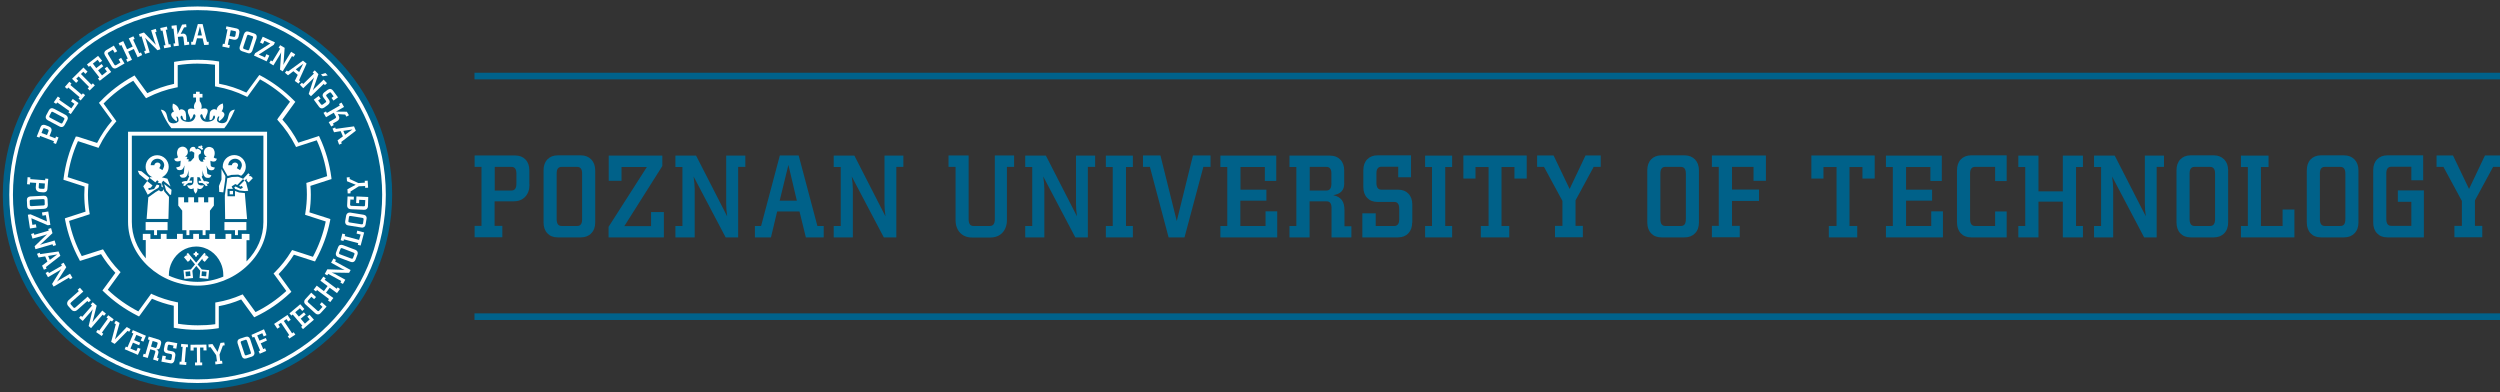 <?xml version="1.0" encoding="utf-8"?>
<!-- Generator: Adobe Illustrator 17.1.0, SVG Export Plug-In . SVG Version: 6.00 Build 0)  -->
<!DOCTYPE svg PUBLIC "-//W3C//DTD SVG 1.1//EN" "http://www.w3.org/Graphics/SVG/1.1/DTD/svg11.dtd">
<svg version="1.1" id="Layer_2" xmlns="http://www.w3.org/2000/svg" xmlns:xlink="http://www.w3.org/1999/xlink" x="0px" y="0px"
	 viewBox="0 0 1776.7 278.9" enable-background="new 0 0 1776.7 278.9" xml:space="preserve">
<rect x="0" y="0" width="1776.7" height="278.9" fill="#333333" stroke="none"/>
<rect x="337.2" y="51.7" fill="#00628B" width="1439.5" height="4.7"/>
<rect x="337.2" y="222.7" fill="#00628B" width="1439.5" height="4.7"/>
<g>
	<path fill="#006189" d="M376.3,131.1c0,3.7-1,6.6-3.1,8.8c-2.1,2.2-4.9,3.2-8.4,3.2h-13.3v17.4h5.5v8.1h-19.7v-8.1h4.9v-41.9h-4.9
		v-8.1h28.9c3.1,0,5.5,1,7.3,2.9c1.8,1.9,2.7,4.5,2.7,7.7V131.1z M367,130.6v-7.3c0-3.1-1.2-4.7-3.5-4.7h-11.9v16.8h11.9
		C365.8,135.4,367,133.8,367,130.6z"/>
	<path fill="#006189" d="M423,158.1c0,3.2-0.9,5.8-2.8,7.7c-1.8,1.9-4.3,2.9-7.4,2.9h-16.5c-3.1,0-5.5-1-7.3-2.9
		c-1.8-1.9-2.7-4.5-2.7-7.7v-37.1c0-3.2,0.9-5.8,2.7-7.7c1.8-1.9,4.3-2.9,7.3-2.9h16.5c3.1,0,5.5,1,7.4,2.9c1.8,1.9,2.8,4.5,2.8,7.7
		V158.1z M413.7,155.8v-32.5c0-3.1-1.2-4.7-3.5-4.7h-11.1c-2.4,0-3.5,1.6-3.5,4.7v32.5c0,3.2,1.2,4.8,3.5,4.8h11.1
		C412.6,160.6,413.7,159,413.7,155.8z"/>
	<path fill="#006189" d="M471.6,168.7h-39.1v-7.5l27.2-42.5h-18v9.8h-9.1v-17.9h38.1v7.4l-27,42.7h19v-10h9.1V168.7z"/>
	<path fill="#006189" d="M529.6,118.6h-5v50.1h-8.9l-22.8-43.3c0.5,3.4,0.8,6.4,0.8,9v34.3H480v-8.1h5v-41.9h-5v-8.1h14.7l22.1,43.2
		c-0.5-3.5-0.7-6.4-0.7-8.9v-34.3h13.6V118.6z"/>
	<path fill="#006189" d="M585.4,168.7h-12.7l-4.5-18.4h-15.9l-4.4,18.4h-11.4v-8.1h4.4l13.3-50.1h13.4l13.3,50.1h4.5V168.7z
		 M566.3,142.6l-6-25.4l-6.2,25.4H566.3z"/>
	<path fill="#006189" d="M642,118.6h-5v50.1h-8.9l-22.8-43.3c0.5,3.4,0.8,6.4,0.8,9v34.3h-13.6v-8.1h5v-41.9h-5v-8.1h14.7l22.1,43.2
		c-0.5-3.5-0.7-6.4-0.7-8.9v-34.3H642V118.6z"/>
	<path fill="#006189" d="M720.7,118.6h-5.1v37.7c0,3.8-1.1,6.8-3.2,9.1c-2.1,2.2-5,3.4-8.6,3.4h-12.9c-3.6,0-6.4-1.1-8.6-3.4
		c-2.1-2.2-3.2-5.3-3.2-9.1v-37.7h-5v-8.1h14.3v45.3c0,3.2,1.1,4.8,3.4,4.8h11.7c2.3,0,3.5-1.6,3.5-4.8v-45.3h13.7V118.6z"/>
	<path fill="#006189" d="M778.1,118.6h-5v50.1h-8.9l-22.8-43.3c0.5,3.4,0.8,6.4,0.8,9v34.3h-13.6v-8.1h5v-41.9h-5v-8.1h14.7
		l22.1,43.2c-0.5-3.5-0.7-6.4-0.7-8.9v-34.3h13.6V118.6z"/>
	<path fill="#006189" d="M805.1,168.7h-19.2v-8.1h4.9v-41.9h-4.9v-8.1h19.2v8.1h-4.9v41.9h4.9V168.7z"/>
	<path fill="#006189" d="M860.1,118.6h-4.9l-13.4,50.1h-11.3l-13.3-50.1h-4.9v-8.1h12.4l11.6,46.6l11.5-46.6h12.5V118.6z"/>
	<path fill="#006189" d="M907.7,168.7h-40.4v-8.1h4.9v-41.9h-4.9v-8.1h39.7v18h-8.1v-9.9h-17.3v16.1H900v7.8h-18.5v18h17.9v-10.4
		h8.3V168.7z"/>
	<path fill="#006189" d="M960.6,168.7h-14.3v-20.8c0-3.2-1.1-4.8-3.4-4.8h-12.2v25.6h-14.3v-8.1h4.9v-41.9h-4.9v-8.1h28.9
		c3.1,0,5.5,1,7.3,2.9c1.8,1.9,2.7,4.5,2.7,7.7v9.4c0,4.6-2.6,7.3-7.8,8.1c3,0.7,5,1.9,6.2,3.6c1.2,1.6,1.8,4.1,1.8,7.3v11.2h4.9
		V168.7z M946.2,130.6v-7.3c0-3.1-1.2-4.7-3.5-4.7h-11.9v16.8h11.9C945,135.4,946.2,133.8,946.2,130.6z"/>
	<path fill="#006189" d="M1003.6,158.1c0,3.2-0.9,5.8-2.7,7.7c-1.8,1.9-4.3,2.9-7.3,2.9h-25.4v-17.1h9.5v9h13.2
		c2.3,0,3.5-1.6,3.5-4.8v-7.5c0-3.2-1.2-4.8-3.5-4.8h-12c-3.1,0-5.5-1-7.3-2.9c-1.8-1.9-2.7-4.5-2.7-7.7v-11.9
		c0-3.2,0.9-5.8,2.7-7.7c1.8-1.9,4.3-2.9,7.3-2.9h23.9v15.6h-9.1v-7.5h-12c-2.3,0-3.5,1.6-3.5,4.7v6.8c0,3.2,1.2,4.8,3.5,4.8h12
		c3.1,0,5.5,1,7.3,2.9c1.8,1.9,2.7,4.5,2.7,7.7V158.1z"/>
	<path fill="#006189" d="M1032,168.7h-19.2v-8.1h4.9v-41.9h-4.9v-8.1h19.2v8.1h-4.9v41.9h4.9V168.7z"/>
	<path fill="#006189" d="M1084.9,126.9h-8.6v-8.2h-9.2v41.9h5.5v8.1h-20.2v-8.1h5.5v-41.9h-9.3v8.2h-8.6v-16.4h45V126.9z"/>
	<path fill="#006189" d="M1137.5,118.6h-4.9l-12.9,23.8v18.1h5.2v8.1h-19.8v-8.1h5.3v-17.7l-13.1-24.2h-4.9v-8.1h11.7l11.4,23.8
		l11.3-23.8h10.8V118.6z"/>
	<path fill="#006189" d="M1207.4,158.1c0,3.2-0.9,5.8-2.8,7.7c-1.8,1.9-4.3,2.9-7.4,2.9h-16.5c-3.1,0-5.5-1-7.3-2.9
		c-1.8-1.9-2.7-4.5-2.7-7.7v-37.1c0-3.2,0.9-5.8,2.7-7.7c1.8-1.9,4.3-2.9,7.3-2.9h16.5c3.1,0,5.5,1,7.4,2.9c1.8,1.9,2.8,4.5,2.8,7.7
		V158.1z M1198.1,155.8v-32.5c0-3.1-1.2-4.7-3.5-4.7h-11.1c-2.4,0-3.5,1.6-3.5,4.7v32.5c0,3.2,1.2,4.8,3.5,4.8h11.1
		C1197,160.6,1198.1,159,1198.1,155.8z"/>
	<path fill="#006189" d="M1255,128.5h-8.8v-9.9h-15.3v16.1h19.2v8.1h-19.2v17.7h5.5v8.1h-19.8v-8.1h4.9v-41.9h-4.9v-8.1h38.4V128.5z
		"/>
	<path fill="#006189" d="M1332.2,126.9h-8.6v-8.2h-9.2v41.9h5.5v8.1h-20.2v-8.1h5.5v-41.9h-9.3v8.2h-8.6v-16.4h45V126.9z"/>
	<path fill="#006189" d="M1380.7,168.7h-40.4v-8.1h4.9v-41.9h-4.9v-8.1h39.7v18h-8.1v-9.9h-17.3v16.1h18.5v7.8h-18.5v18h17.9v-10.4
		h8.3V168.7z"/>
	<path fill="#006189" d="M1426.1,168.7h-25.3c-3.1,0-5.5-1-7.3-2.9c-1.8-1.9-2.7-4.5-2.7-7.7v-37.1c0-3.2,0.9-5.8,2.7-7.7
		c1.8-1.9,4.3-2.9,7.3-2.9h25.3v18.3h-8.2v-10.1h-14.3c-2.3,0-3.5,1.6-3.5,4.7v32.5c0,3.2,1.2,4.8,3.5,4.8h14.3v-10.3h8.2V168.7z"/>
	<path fill="#006189" d="M1480.2,168.7H1466v-25.4h-17.3v25.4h-14.3v-8.1h4.9v-41.9h-4.9v-8.1h14.3v25.4h17.3v-25.4h14.3v8.1h-4.9
		v41.9h4.9V168.7z"/>
	<path fill="#006189" d="M1537.7,118.6h-5v50.1h-8.9l-22.8-43.3c0.5,3.4,0.8,6.4,0.8,9v34.3h-13.6v-8.1h5v-41.9h-5v-8.1h14.7
		l22.1,43.2c-0.5-3.5-0.7-6.4-0.7-8.9v-34.3h13.6V118.6z"/>
	<path fill="#006189" d="M1583.5,158.1c0,3.2-0.9,5.8-2.8,7.7c-1.8,1.9-4.3,2.9-7.4,2.9h-16.5c-3.1,0-5.5-1-7.3-2.9
		c-1.8-1.9-2.7-4.5-2.7-7.7v-37.1c0-3.2,0.9-5.8,2.7-7.7c1.8-1.9,4.3-2.9,7.3-2.9h16.5c3.1,0,5.5,1,7.4,2.9c1.8,1.9,2.8,4.5,2.8,7.7
		V158.1z M1574.2,155.8v-32.5c0-3.1-1.2-4.7-3.5-4.7h-11.1c-2.4,0-3.5,1.6-3.5,4.7v32.5c0,3.2,1.2,4.8,3.5,4.8h11.1
		C1573,160.6,1574.2,159,1574.2,155.8z"/>
	<path fill="#006189" d="M1630.7,168.7h-38.1v-8.1h4.9v-41.9h-4.9v-8.1h19.6v8.1h-5.4v41.9h15.4v-11.7h8.4V168.7z"/>
	<path fill="#006189" d="M1676.1,158.1c0,3.2-0.9,5.8-2.8,7.7c-1.8,1.9-4.3,2.9-7.4,2.9h-16.5c-3.1,0-5.5-1-7.3-2.9
		c-1.8-1.9-2.7-4.5-2.7-7.7v-37.1c0-3.2,0.9-5.8,2.7-7.7c1.8-1.9,4.3-2.9,7.3-2.9h16.5c3.1,0,5.5,1,7.4,2.9c1.8,1.9,2.8,4.5,2.8,7.7
		V158.1z M1666.8,155.8v-32.5c0-3.1-1.2-4.7-3.5-4.7h-11.1c-2.4,0-3.5,1.6-3.5,4.7v32.5c0,3.2,1.2,4.8,3.5,4.8h11.1
		C1665.7,160.6,1666.8,159,1666.8,155.8z"/>
	<path fill="#006189" d="M1722.7,168.7h-26.1c-3.1,0-5.5-1-7.3-2.9c-1.8-1.9-2.7-4.5-2.7-7.7v-37.1c0-3.2,0.9-5.8,2.7-7.7
		c1.8-1.9,4.3-2.9,7.3-2.9h25.5v17.7h-8.4v-9.6h-14.3c-2.3,0-3.5,1.6-3.5,4.7v32.5c0,3.2,1.2,4.8,3.5,4.8h14.3v-17.1h-9.6v-8.1h18.5
		V168.7z"/>
	<path fill="#006189" d="M1776.7,118.6h-4.9l-12.9,23.8v18.1h5.2v8.1h-19.8v-8.1h5.3v-17.7l-13.1-24.2h-4.9v-8.1h11.7l11.4,23.8
		l11.3-23.8h10.8V118.6z"/>
</g>
<g>
	<path fill-rule="evenodd" clip-rule="evenodd" fill="#00628B" d="M278.7,138.4c0,76.4-61.9,138.4-138.4,138.4
		C63.9,276.7,2,214.8,2,138.4C2,61.9,63.9,0,140.4,0C216.8,0,278.7,61.9,278.7,138.4L278.7,138.4z"/>
	<path fill="#FFFFFF" d="M245.2,95.8L244,93l6.5-1L245.2,95.8L245.2,95.8z M241,102.8l1.9-0.8l-0.4-1.1l10.4-8l-1.3-3.1l-13,1.8
		l-0.4-1l-1.9,0.8l1.1,2.6l4.7-0.8l1.6,3.7l-3.8,2.8L241,102.8L241,102.8z"/>
	<path fill="#FFFFFF" d="M235.4,89.9l1.8-1l-0.6-1.1l3.1-1.8c1.4-0.8,1.8-2.2,1.1-3.6l-0.7-1.3l5.2,0.3l0.9,1.5l1.8-1l-1.5-2.5
		l-7.7-0.1l5.7-3.3l-1.8-3.1l-1.8,1l0.6,1.1l-9.2,5.3l-0.6-1.1l-1.8,1l1.8,3.1l5.5-3.2l1.5,2.7c0.3,0.5,0.1,1-0.6,1.4l-4.5,2.6
		L235.4,89.9L235.4,89.9z"/>
	<path fill="#FFFFFF" d="M230.5,76.4l2.6-1.9c1.3-1,1.6-2.4,0.7-3.6l-1.8-2.5c-0.4-0.5-0.2-1,0.4-1.4l1.4-1c0.7-0.5,1.1-0.5,1.5,0
		l1.8,2.5l-1.5,1.1l1.4,1.9l3.2-2.3l-3.6-4.9c-0.9-1.2-2.3-1.5-3.7-0.5l-2.4,1.8c-1.3,1-1.6,2.4-0.7,3.6l1.8,2.4
		c0.4,0.5,0.2,1-0.5,1.4l-1.5,1.1c-0.6,0.5-1.1,0.5-1.5,0l-2-2.7l1.8-1.3l-1.4-1.9l-3.5,2.6l3.8,5.2
		C227.7,77.2,229.1,77.4,230.5,76.4L230.5,76.4z"/>
	<path fill="#FFFFFF" d="M230.9,60.5l1.5-1.4l-2.4-2.5l-6.2,6c-0.5,0.4-1,1-1.5,1.7l4-11.6l-2.6-2.7l-1.5,1.4l0.9,0.9l-7.6,7.4
		l-0.9-0.9l-1.5,1.4l2.4,2.5l6.2-6c0.5-0.4,1-1,1.5-1.7l-3.8,11.8l1.6,1.6l9.1-8.8L230.9,60.5L230.9,60.5z M232.9,53.6l-1.6-1.7
		l-3.2,1l1.3,1.3L232.9,53.6L232.9,53.6z"/>
	<path fill="#FFFFFF" d="M212.1,59.4l1.3-1.6l-0.9-0.7l5.4-11.9l-2.6-2.1l-10.6,7.7l-0.9-0.7l-1.3,1.6l2.2,1.8l3.8-2.9l3.1,2.6
		l-2.1,4.3L212.1,59.4L212.1,59.4z M212.6,51.2l-2.4-1.9l5.3-4L212.6,51.2L212.6,51.2z"/>
	<path fill="#FFFFFF" d="M208.7,40.4l1.1-1.8l-2.9-1.8l-4.5,7.4c-0.3,0.5-0.7,1.2-1,2l0.9-12.2l-3.2-1.9l-1.1,1.8l1.1,0.7l-5.5,9
		l-1.1-0.7l-1.1,1.8l2.9,1.8l4.5-7.4c0.3-0.5,0.7-1.2,1-2l-0.8,12.4l1.9,1.2l6.6-10.8L208.7,40.4L208.7,40.4z"/>
	<polygon fill="#FFFFFF" points="189.5,43.6 191.4,39.5 189.3,38.5 188.3,40.8 183.9,38.8 194.6,31.8 195.4,30.1 186.7,26.1 
		184.8,30.2 186.9,31.2 187.9,29 192.1,30.9 181.3,37.8 180.5,39.5 189.5,43.6 	"/>
	<path fill="#FFFFFF" d="M177.2,34.8c-0.3,0.8-0.6,1.1-1.2,0.9l-2.6-0.9c-0.6-0.2-0.7-0.7-0.5-1.4l2.6-7.8c0.3-0.8,0.6-1,1.2-0.8
		l2.6,0.9c0.6,0.2,0.7,0.6,0.4,1.4L177.2,34.8L177.2,34.8z M179.3,36.1l3-8.9c0.5-1.6-0.1-2.9-1.6-3.4l-4-1.3
		c-1.5-0.5-2.7,0.1-3.3,1.7l-3,8.9c-0.5,1.6,0.1,2.8,1.6,3.3l4,1.3C177.4,38.3,178.7,37.6,179.3,36.1L179.3,36.1z"/>
	<path fill="#FFFFFF" d="M167.3,25.2c-0.2,0.8-0.5,1.1-1.1,1l-3-0.6l0.8-4.1l3,0.6c0.6,0.1,0.8,0.5,0.6,1.3L167.3,25.2L167.3,25.2z
		 M169.6,25.8l0.5-2.5c0.3-1.6-0.4-2.8-2-3.1l-7.2-1.5l-0.4,2l1.2,0.2l-2.1,10.4l-1.2-0.2l-0.4,2l4.9,1l0.4-2l-1.4-0.3l0.9-4.3
		l3.3,0.7C167.9,28.5,169.2,27.6,169.6,25.8L169.6,25.8z"/>
	<path fill="#FFFFFF" d="M143.5,25.2l-3.1,0l1.7-6.4L143.5,25.2L143.5,25.2z M148.3,31.8l0-2.1l-1.2,0L144,17.1l-3.4,0L137,29.7
		l-1.1,0l0,2.1l2.9,0l1.2-4.6l4,0.1l1.1,4.7L148.3,31.8L148.3,31.8z"/>
	<path fill="#FFFFFF" d="M134.5,31.7l-0.2-2l-1.2,0.1l-0.4-3.5c-0.2-1.6-1.3-2.6-2.8-2.4l-1.5,0.2l2.4-4.6l1.7-0.2l-0.2-2.1
		l-2.9,0.3l-3.2,7l-0.7-6.6l-3.6,0.4l0.2,2.1l1.2-0.1l1.2,10.5l-1.2,0.1l0.2,2l3.6-0.4l-0.7-6.3l3-0.3c0.6-0.1,0.9,0.3,1,1.1
		l0.6,5.2L134.5,31.7L134.5,31.7z"/>
	<polygon fill="#FFFFFF" points="121.5,33.4 121.1,31.4 119.9,31.6 117.8,21.2 119,21 118.6,18.9 113.9,19.9 114.3,21.9 115.5,21.7 
		117.6,32.1 116.3,32.3 116.7,34.3 121.5,33.4 	"/>
	<path fill="#FFFFFF" d="M111.3,22.5l-0.6-2l-3.3,1l2.6,8.3c0.2,0.6,0.5,1.3,0.8,2.1l-8.5-8.8l-3.5,1.1l0.6,2l1.2-0.4l3.1,10.1
		l-1.2,0.4l0.6,2l3.3-1l-2.5-8.3c-0.2-0.6-0.5-1.3-0.8-2.1l8.8,8.8l2.1-0.7l-3.7-12.1L111.3,22.5L111.3,22.5z"/>
	<polygon fill="#FFFFFF" points="101,39.1 100.2,37.3 99,37.8 94.6,28.2 95.7,27.7 94.8,25.8 91.5,27.3 94.3,33.1 90.3,35 
		87.6,29.2 84.3,30.7 85.2,32.5 86.3,32 90.8,41.6 89.7,42.2 90.5,44 93.8,42.5 91.1,36.7 95.1,34.8 97.8,40.7 101,39.1 	"/>
	<path fill="#FFFFFF" d="M88.5,45.1l-2.4-4l-1.8,1.1l1.3,2.2l-3.1,1.9c-0.5,0.3-1,0.1-1.4-0.6l-4.2-7c-0.4-0.7-0.4-1.2,0.2-1.5
		l3.1-1.9l1.3,2.2l1.8-1.1l-2.4-4l-5.5,3.3c-1.3,0.8-1.7,2.2-0.8,3.6l4.8,8c0.8,1.4,2.2,1.8,3.6,1L88.5,45.1L88.5,45.1z"/>
	<polygon fill="#FFFFFF" points="79,51.1 76.1,47.4 74.4,48.7 76,50.8 72.5,53.6 69.7,50 73.4,47.1 72.2,45.5 68.4,48.4 66,45.2 
		69.4,42.5 70.9,44.5 72.6,43.2 69.7,39.7 61.8,45.8 63.1,47.5 64.1,46.7 70.6,55 69.6,55.8 70.9,57.4 79,51.1 	"/>
	<polygon fill="#FFFFFF" points="62.2,50.9 59.3,48 51.2,56 54.1,58.9 55.6,57.4 54.2,55.9 55.9,54.3 63.3,61.8 62.3,62.8 
		63.7,64.3 67.4,60.7 66,59.2 65,60.2 57.5,52.6 59.2,51 60.7,52.5 62.2,50.9 	"/>
	<polygon fill="#FFFFFF" points="60.5,67.6 58.9,66.3 58.1,67.3 50,60.4 50.8,59.4 49.3,58.1 46.1,61.8 47.7,63.2 48.5,62.2 
		56.6,69.1 55.8,70 57.3,71.4 60.5,67.6 	"/>
	<polygon fill="#FFFFFF" points="55.8,73.2 51.7,70.3 50.5,72.1 52.9,73.8 50.7,77 42,70.9 42.8,69.8 41.1,68.6 38.2,72.7 
		39.9,73.8 40.7,72.8 49.3,78.9 48.6,79.9 50.3,81.1 55.8,73.2 	"/>
	<path fill="#FFFFFF" d="M45,83.5c0.7,0.4,1,0.8,0.7,1.3l-1.3,2.5c-0.3,0.6-0.8,0.6-1.5,0.2l-7.2-3.8c-0.7-0.4-0.9-0.8-0.6-1.3
		l1.3-2.5c0.3-0.6,0.7-0.6,1.5-0.2L45,83.5L45,83.5z M46.7,81.7l-8.3-4.4c-1.5-0.8-2.8-0.4-3.6,1l-2,3.7c-0.7,1.4-0.3,2.7,1.2,3.5
		l8.3,4.4c1.4,0.8,2.8,0.4,3.6-1l2-3.7C48.6,83.8,48.1,82.5,46.7,81.7L46.7,81.7z"/>
	<path fill="#FFFFFF" d="M33.7,91.9c0.7,0.3,1,0.7,0.8,1.3L33.4,96l-3.9-1.5l1.1-2.8c0.2-0.6,0.7-0.7,1.4-0.4L33.7,91.9L33.7,91.9z
		 M34.6,89.8l-2.4-0.9c-1.5-0.6-2.9,0-3.4,1.4l-2.7,6.8l1.9,0.7l0.5-1.2l9.9,3.8l-0.5,1.2l1.9,0.7l1.8-4.6L39.8,97l-0.5,1.3
		l-4.1-1.6l1.2-3.1C37.1,91.9,36.4,90.5,34.6,89.8L34.6,89.8z"/>
	<polygon fill="#FFFFFF" points="248.5,125.9 246.4,126.1 246.6,128.8 252.8,131.3 246.9,134.5 247.1,137.5 249.1,137.4 
		249.1,136.1 255,132.4 259.5,132.2 259.5,133.5 261.6,133.4 261.3,128.4 259.2,128.5 259.3,129.8 254.7,130.1 248.5,127.2 
		248.5,125.9 	"/>
	<path fill="#FFFFFF" d="M261.7,140l-8.4-0.4l-0.2,4.7l2.1,0.1l0.1-2.4l4.3,0.2l-0.2,3.6c0,0.6-0.4,0.9-1.2,0.8l-8.2-0.3
		c-0.8,0-1.2-0.3-1.2-0.9l0.2-3.6l2.4,0.1l0.1-2.1l-4.5-0.2l-0.3,6.4c-0.1,1.5,0.9,2.6,2.6,2.7l9.4,0.4c1.6,0.1,2.7-0.9,2.8-2.4
		L261.7,140L261.7,140z"/>
	<path fill="#FFFFFF" d="M257.3,154.8c0.8,0.1,1.2,0.4,1.1,1.1l-0.4,2.8c-0.1,0.6-0.5,0.8-1.3,0.7l-8.1-1.3c-0.8-0.1-1.1-0.4-1-1.1
		l0.4-2.8c0.1-0.6,0.5-0.8,1.3-0.7L257.3,154.8L257.3,154.8z M258.3,152.6l-9.2-1.5c-1.6-0.3-2.8,0.6-3.1,2.1l-0.7,4.1
		c-0.2,1.5,0.6,2.7,2.2,2.9l9.3,1.5c1.6,0.3,2.8-0.6,3-2.1l0.7-4.1C260.8,154,259.9,152.8,258.3,152.6L258.3,152.6z"/>
	<polygon fill="#FFFFFF" points="258.8,165.2 253.9,163.9 253.4,166 256.3,166.7 255.2,170.5 245,167.8 245.3,166.5 243.3,166 
		242.1,170.7 244.1,171.3 244.4,170.1 254.6,172.8 254.3,174 256.3,174.5 258.8,165.2 	"/>
	<path fill="#FFFFFF" d="M251.1,179.5c0.8,0.3,1,0.7,0.8,1.2l-1,2.6c-0.2,0.6-0.7,0.7-1.4,0.4l-7.7-2.9c-0.8-0.3-1-0.7-0.8-1.3
		l1-2.6c0.2-0.6,0.7-0.7,1.4-0.4L251.1,179.5L251.1,179.5z M252.5,177.5l-8.8-3.3c-1.6-0.6-2.9,0-3.4,1.4l-1.5,3.9
		c-0.5,1.4,0.1,2.8,1.6,3.3l8.8,3.3c1.5,0.6,2.8,0,3.4-1.4l1.5-3.9C254.6,179.4,254,178.1,252.5,177.5L252.5,177.5z"/>
	<path fill="#FFFFFF" d="M238.8,184.7l-1.8-1l-1.7,3l7.6,4.2c0.6,0.3,1.2,0.6,2,0.9l-12.3-0.4l-1.8,3.3l1.8,1l0.6-1.1l9.3,5.1
		l-0.6,1.1l1.8,1l1.7-3l-7.6-4.2c-0.6-0.3-1.3-0.6-2.1-0.9l12.4,0.2l1.1-2l-11.1-6.1L238.8,184.7L238.8,184.7z"/>
	<polygon fill="#FFFFFF" points="241.6,205.4 240,204.2 239.3,205.2 230.7,198.8 231.5,197.8 229.8,196.6 227.7,199.5 232.8,203.3 
		230.2,206.9 225.1,203 222.9,205.9 224.6,207.1 225.3,206.1 233.8,212.5 233.1,213.5 234.7,214.7 236.9,211.8 231.7,208 
		234.3,204.5 239.5,208.3 241.6,205.4 	"/>
	<path fill="#FFFFFF" d="M232.1,217.9l-3.4-3.1l-1.4,1.5l1.9,1.8l-2.4,2.7c-0.4,0.5-0.9,0.4-1.5-0.2l-6.1-5.5
		c-0.6-0.5-0.7-1-0.3-1.5l2.4-2.7l1.9,1.7l1.4-1.5l-3.4-3.1l-4.3,4.7c-1,1.1-1,2.6,0.3,3.7l6.9,6.3c1.2,1.1,2.7,1,3.7-0.1
		L232.1,217.9L232.1,217.9z"/>
	<polygon fill="#FFFFFF" points="223.1,227.2 220,223.7 218.4,225 220.1,227 216.7,230 213.7,226.5 217.3,223.5 216,222 212.4,225 
		209.8,221.9 213.1,219.1 214.8,221 216.3,219.6 213.4,216.2 205.7,222.7 207.1,224.3 208,223.5 214.9,231.5 214,232.3 215.3,233.9 
		223.1,227.2 	"/>
	<polygon fill="#FFFFFF" points="206.6,227.3 204.3,223.8 194.8,230.2 197.1,233.6 198.9,232.4 197.8,230.7 199.7,229.4 
		205.6,238.2 204.5,238.9 205.6,240.6 209.9,237.8 208.7,236.1 207.6,236.9 201.7,228.1 203.6,226.8 204.8,228.5 206.6,227.3 	"/>
	<polygon fill="#FFFFFF" points="189.4,238.2 187.6,234 178.7,238 179.5,239.9 180.7,239.4 184.9,249.1 183.8,249.6 184.6,251.4 
		189.2,249.4 188.4,247.5 187.1,248.1 185.3,244 189.7,242 188.9,240.2 184.4,242.1 182.8,238.4 186.4,236.8 187.4,239.1 
		189.4,238.2 	"/>
	<polygon fill="#FFFFFF" points="159.7,245.4 159.4,243.4 156.7,243.7 154.6,250.1 151,244.5 148.1,244.8 148.3,246.9 149.6,246.7 
		153.6,252.4 154.2,256.8 152.9,257 153.1,259 158.1,258.4 157.8,256.4 156.5,256.5 156,252 158.4,245.6 159.7,245.4 	"/>
	<polygon fill="#FFFFFF" points="146.8,249 146.7,244.9 135.4,245 135.4,249.1 137.6,249.1 137.6,247 139.9,247 140,257.6 
		138.6,257.6 138.6,259.7 143.7,259.6 143.7,257.6 142.3,257.6 142.2,247 144.6,247 144.6,249 146.8,249 	"/>
	<polygon fill="#FFFFFF" points="132.3,259.4 132.5,257.4 131.3,257.3 132.2,246.7 133.5,246.8 133.6,244.8 128.8,244.4 
		128.6,246.4 129.8,246.5 128.9,257.1 127.7,257 127.5,259 132.3,259.4 	"/>
	<path fill="#FFFFFF" d="M124,256l0.6-3.2c0.3-1.6-0.5-2.8-2-3.1l-3-0.6c-0.6-0.1-0.8-0.6-0.7-1.4l0.3-1.7c0.1-0.8,0.5-1.1,1.1-1
		l3,0.6l-0.3,1.8l2.3,0.4l0.7-3.9l-5.9-1.1c-1.5-0.3-2.7,0.5-3,2.2l-0.6,2.9c-0.3,1.6,0.5,2.8,2,3.1l3,0.6c0.6,0.1,0.8,0.5,0.7,1.4
		l-0.3,1.9c-0.1,0.8-0.5,1.1-1.1,1l-3.3-0.6l0.4-2.2l-2.4-0.4l-0.8,4.3l6.3,1.2C122.6,258.5,123.7,257.6,124,256L124,256z"/>
	<path fill="#FFFFFF" d="M112.2,256.6l0.6-2l-1.2-0.4l0.8-2.7c0.5-1.5,0.2-2.4-1.2-3.2c1.3,0.2,2.1-0.2,2.5-1.4l0.7-2.3
		c0.5-1.6-0.2-2.9-1.7-3.3l-7-2.1l-0.6,2l1.2,0.4l-3,10.2l-1.2-0.4l-0.6,2l3.5,1l1.8-6.2l3,0.9c0.6,0.2,0.7,0.6,0.5,1.4l-1.5,5
		L112.2,256.6L112.2,256.6z M111.4,246.3c-0.2,0.8-0.6,1.1-1.2,0.9l-2.9-0.9l1.2-4l2.9,0.9c0.6,0.2,0.8,0.6,0.5,1.4L111.4,246.3
		L111.4,246.3z"/>
	<polygon fill="#FFFFFF" points="98,252.2 99.9,247.9 97.9,247.1 96.9,249.5 92.7,247.7 94.5,243.5 98.9,245.4 99.6,243.5 
		95.3,241.7 96.9,238 101,239.7 100,242 101.9,242.8 103.7,238.6 94.4,234.6 93.6,236.5 94.8,237 90.6,246.8 89.4,246.3 88.6,248.2 
		98,252.2 	"/>
	<polygon fill="#FFFFFF" points="91.8,235.8 92.8,234 90.1,232.4 81.7,241.2 85,229.5 82.3,227.9 81.2,229.7 82.3,230.4 79,243 
		81.5,244.4 90.7,235.1 91.8,235.8 	"/>
	<polygon fill="#FFFFFF" points="72.3,238.8 73.4,237.2 72.4,236.4 78.6,227.8 79.6,228.5 80.8,226.9 76.9,224 75.7,225.7 
		76.7,226.4 70.5,235 69.5,234.3 68.3,236 72.3,238.8 	"/>
	<path fill="#FFFFFF" d="M73.9,224.5l1.4-1.6l-2.6-2.2l-5.7,6.6c-0.4,0.5-0.9,1.1-1.3,1.8l3-11.9l-2.8-2.4l-1.4,1.6l0.9,0.8l-7,8
		l-0.9-0.8l-1.3,1.5l2.6,2.2l5.7-6.5c0.4-0.5,0.9-1.1,1.4-1.8L63,231.7l1.7,1.5l8.3-9.6L73.9,224.5L73.9,224.5z"/>
	<path fill="#FFFFFF" d="M63,214.8l1.6-1.4l-2.3-2.6l-8.6,7.6c-0.6,0.5-1.1,0.6-1.5,0.1l-1.9-2.2c-0.4-0.5-0.3-0.9,0.3-1.5l8.6-7.6
		l-2.4-2.7l-1.6,1.4l0.8,1l-7.1,6.3c-1.4,1.3-1.6,3-0.4,4.3l2.2,2.5c1.2,1.4,2.9,1.5,4.3,0.2l7.1-6.3L63,214.8L63,214.8z"/>
	<path fill="#FFFFFF" d="M49.7,198.5l1.8-1l-1.7-3l-7.5,4.4c-0.5,0.3-1.2,0.7-1.8,1.3l6.6-10.3l-1.9-3.2l-1.8,1l0.6,1.1l-9.2,5.3
		l-0.6-1.1l-1.8,1l1.7,3l7.5-4.4c0.5-0.3,1.2-0.8,1.9-1.3l-6.5,10.5l1.1,1.9l10.9-6.4L49.7,198.5L49.7,198.5z"/>
	<path fill="#FFFFFF" d="M35.4,184.7l-1.2-2.8l6.5-1.1L35.4,184.7L35.4,184.7z M31.2,191.7l1.9-0.8l-0.5-1.1l10.3-8l-1.3-3.1
		l-13,1.9l-0.4-1l-1.9,0.8l1.1,2.6l4.7-0.8l1.6,3.7l-3.8,2.9L31.2,191.7L31.2,191.7z"/>
	<path fill="#FFFFFF" d="M37.8,174.8l2-0.6l-1-3.3l-8.3,2.4c-0.6,0.2-1.3,0.4-2.1,0.8l8.9-8.4l-1-3.6l-2,0.6l0.3,1.2l-10.2,3
		l-0.3-1.2l-2,0.6l1,3.3l8.3-2.4c0.6-0.2,1.3-0.4,2.1-0.8l-8.9,8.6l0.6,2.1l12.1-3.5L37.8,174.8L37.8,174.8z"/>
	<polygon fill="#FFFFFF" points="21.3,162.4 25.9,161.7 25.5,159.4 23,159.8 22.3,155.1 34,160.1 35.8,159.8 34.3,150.3 29.8,151 
		30.2,153.3 32.6,152.9 33.4,157.4 21.7,152.3 19.8,152.6 21.3,162.4 	"/>
	<path fill="#FFFFFF" d="M22.5,146.5c-0.8,0-1.2-0.2-1.3-0.8l-0.1-2.8c0-0.6,0.4-0.9,1.2-1l8.2-0.4c0.8,0,1.2,0.2,1.2,0.8l0.1,2.8
		c0,0.6-0.3,0.9-1.1,0.9L22.5,146.5L22.5,146.5z M22,148.9l9.4-0.5c1.7-0.1,2.6-1.1,2.6-2.7l-0.2-4.2c-0.1-1.5-1.1-2.5-2.8-2.4
		l-9.4,0.5c-1.6,0.1-2.6,1.1-2.5,2.7l0.2,4.2C19.3,148,20.4,149,22,148.9L22,148.9z"/>
	<path fill="#FFFFFF" d="M28.6,134.1c-0.8-0.1-1.2-0.4-1.1-1l0.2-3l4.2,0.3l-0.2,3c0,0.6-0.4,0.9-1.3,0.8L28.6,134.1L28.6,134.1z
		 M28.3,136.5l2.5,0.2c1.7,0.1,2.8-0.8,2.9-2.3l0.6-7.3l-2.1-0.2l-0.1,1.2l-10.6-0.8l0.1-1.2l-2-0.2l-0.4,5l2,0.2l0.1-1.4l4.4,0.3
		l-0.3,3.3C25.4,135.1,26.4,136.3,28.3,136.5L28.3,136.5z"/>
	<path fill="#FFFFFF" d="M178.2,250.2c0.3,0.8,0.2,1.2-0.5,1.4l-2.7,0.9c-0.6,0.2-1-0.1-1.2-0.9l-2.6-7.8c-0.3-0.8-0.1-1.2,0.5-1.4
		l2.7-0.9c0.6-0.2,0.9,0.1,1.2,0.9L178.2,250.2L178.2,250.2z M180.7,250l-2.9-8.9c-0.5-1.6-1.8-2.2-3.3-1.7l-4,1.3
		c-1.5,0.5-2.1,1.8-1.6,3.4l2.9,8.9c0.5,1.6,1.8,2.2,3.3,1.7l4-1.3C180.5,252.9,181.2,251.6,180.7,250L180.7,250z"/>
	<path fill-rule="evenodd" clip-rule="evenodd" fill="#FFFFFF" d="M219.9,150.9c0.7-4.2,1-8.4,1-12.5c0-2.1-0.1-4.1-0.3-6.3
		l13.9-4.5l1.1-0.3l-0.1-1.1c-1.3-9.9-4.1-19.5-8.3-28.5l-0.5-1.1l-1.1,0.4l-13.6,4.4c-3.1-5.9-6.9-11.5-11.3-16.4l8.5-11.7l0.7-0.9
		l-0.8-0.8c-7-7.1-15-13.1-23.8-17.8l-1-0.5l-0.7,0.9l-8.5,11.6c-6.2-2.9-12.7-5.1-19.4-6.3V44.9v-1.2l-1.2-0.2c-4.6-0.7-9.3-1-14-1
		c-5.2,0-10.5,0.4-15.7,1.3l-1.1,0.2v1.1v14.5c-6.5,1.4-12.9,3.6-19,6.6l-8.4-11.6l-0.7-1l-1,0.6c-8.7,4.8-16.7,10.9-23.5,18.1
		l-0.8,0.8l0.7,0.9l8.6,11.8c-4.2,4.9-7.7,10.2-10.6,15.8l-13.6-4.4L53.9,97l-0.5,1.1c-4.2,9.1-6.9,18.7-8.2,28.6l-0.1,1.1l1.1,0.3
		l13.9,4.5c-0.1,2.1-0.2,4-0.2,5.8c0,4,0.3,8,0.9,12l-13.6,4.4l-1.1,0.4l0.2,1.2c1.9,9.8,5.2,19.2,10,28l0.5,1l1.1-0.3l13.9-4.5
		c2.9,4.7,6.3,9.2,10.2,13.3l-8.5,11.6l-0.7,0.9l0.8,0.8c7.2,7,15.3,12.7,24.2,17.2l1,0.5l0.7-0.9l8.5-11.7c5,2.2,10.2,3.9,15.5,5
		v14.5v1.1l1.1,0.2c5.2,0.9,10.5,1.3,15.7,1.3c4.7,0,9.4-0.3,14-1l1.2-0.2v-1.2v-14.4c5.5-1,10.8-2.6,15.9-4.8l8.6,11.8l0.7,0.9
		l1-0.5c9-4.3,17.2-9.9,24.5-16.8l0.9-0.8l-0.7-1l-8.4-11.6c4.1-4.2,7.8-8.8,10.9-13.8l13.9,4.5l1.1,0.3l0.5-1
		c4.8-8.7,8.3-18.1,10.2-27.9l0.2-1.2l-1.1-0.4L219.9,150.9L219.9,150.9z M222.4,182.5l-13.8-4.5l-1-0.3l-0.6,0.9
		c-3.3,5.5-7.3,10.5-11.8,15l-0.8,0.8l0.7,0.9l8.4,11.5c-6.6,6-13.9,11.1-21.9,15l-8.5-11.7l-0.6-0.9l-1,0.4
		c-5.5,2.4-11.4,4.2-17.4,5.2l-1.1,0.2v1.1v14.3c-4.1,0.6-8.3,0.8-12.4,0.8c-4.7,0-9.5-0.4-14.1-1.1V216v-1.1l-1.1-0.2
		c-5.8-1.2-11.5-3-17-5.5l-1-0.5l-0.6,0.9l-8.5,11.7c-7.9-4.1-15.2-9.2-21.7-15.4l8.4-11.6l0.7-0.9l-0.8-0.8
		c-4.3-4.4-8-9.3-11.1-14.5l-0.6-0.9l-1,0.3L58.1,182c-4.2-7.9-7.2-16.3-9-25l13.6-4.4l1.1-0.4l-0.2-1.1c-0.7-4.2-1.1-8.5-1.1-12.7
		c0-2,0.1-4.2,0.3-6.6l0.1-1.1l-1-0.3l-13.8-4.5c1.2-8.8,3.6-17.4,7.3-25.6l13.5,4.4l1.1,0.4l0.5-1c3-6.2,6.9-11.9,11.5-17.1
		l0.7-0.8l-0.6-0.9l-8.5-11.7c6.2-6.4,13.3-11.9,21.1-16.2l8.4,11.5l0.7,0.9l1-0.5c6.5-3.3,13.3-5.7,20.4-7.1l1.1-0.2v-1.1V46.3
		c4.7-0.7,9.4-1.1,14.1-1.1c4.1,0,8.3,0.3,12.4,0.8v14.3v1.1l1.1,0.2c7.3,1.3,14.3,3.6,20.8,6.8l1,0.5l0.7-0.9l8.4-11.6
		c7.8,4.3,15,9.6,21.3,15.9l-8.5,11.7L197,85l0.7,0.8c4.8,5.3,8.9,11.2,12.2,17.7l0.5,1l1.1-0.4l13.6-4.4c3.7,8.1,6.2,16.7,7.4,25.5
		l-13.8,4.5l-1,0.3l0.1,1.1c0.2,2.5,0.3,4.8,0.3,7.1c0,4.4-0.4,8.8-1.1,13.2l-0.2,1.2l1.1,0.4l13.6,4.4
		C229.7,166.2,226.6,174.6,222.4,182.5L222.4,182.5z"/>
	<path fill-rule="evenodd" clip-rule="evenodd" fill="#FFFFFF" d="M159.1,87.4c-2.2,0.5-4-0.3-4.6-1.2c-0.7-0.9,0.2-3.6,1-3.5
		c0.8,0.1,0.1,0.6-0.1,1.8c-0.2,1.2,0.5,1.6,0.5,1.6c7-5.3,1.6-7,1.6-7c1.9-2.3,0.8-5.6,0.8-5.6c-4.4,1.4-4.4,4.9-4.4,4.9
		c-1-1.6-3.8-0.6-4.5,1c-0.7,1.6-0.5,5.9-0.5,5.9c2.8,0.6,2.2-3.1,3.2-3.2c1-0.1,1.6,3.4-3.1,4.3c-4.8,0.9-6-1.8-6.6-3.4
		c-0.5-1.5,1.2-2.8,1.6-0.8c0.4,2.1,2,2.8,2,2.8c-0.6-1.5,1.8-3.8,1.6-6.4c-0.2-2.6-4.6-1.2-4.6-1.2c0.6-1.3,0.3-2.6-0.1-3.8
		c-0.3-0.7-0.7-1.3-1-1.8v-2.5h2v-2.6h-2v-1.5h-2.6v1.5h-2v2.6h2V72c-0.3,0.5-0.7,1.1-1,1.7c-0.5,1.2-0.7,2.5-0.1,3.8
		c0,0-4.4-1.4-4.7,1.2c-0.2,2.6,2.3,4.9,1.6,6.4c0,0,1.6-0.8,2.1-2.8c0.4-2.1,2.2-0.8,1.6,0.8c-0.5,1.5-1.8,4.2-6.6,3.4
		c-4.8-0.9-4.2-4.4-3.1-4.3c1,0.1,0.4,3.8,3.2,3.2c0,0,0.1-4.4-0.5-5.9c-0.7-1.6-3.5-2.6-4.5-1c0,0-0.1-3.5-4.4-4.9
		c0,0-1.1,3.4,0.8,5.6c0,0-5.5,1.6,1.6,7c0,0,0.8-0.3,0.5-1.6c-0.2-1.2-0.9-1.7-0.1-1.8c0.8-0.1,1.6,2.6,1,3.5
		c-0.7,0.9-2.4,1.7-4.7,1.2c-4.9-1.1-1.2-8.8-7.7-9.6c0,0,3.4,8.3,7.5,13.2h37.6c4.1-4.9,7.5-13.2,7.5-13.2
		C160.3,78.6,163.9,86.3,159.1,87.4L159.1,87.4z"/>
	<path fill-rule="evenodd" clip-rule="evenodd" fill="#FFFFFF" d="M154.2,112.8c-0.8-0.1-2-0.4-2.3-1c0.3-0.6,0.7-1.7,0.7-3
		c0-0.7-0.1-1.5-0.5-2.2c-0.3-0.8-0.8-1.4-1.6-1.7c-0.6-0.3-1.2-0.5-1.8-0.5c-2.1,0-3.8,1.7-3.8,3.8c0,1.4,0.8,2.6,2,3.3
		c0,0,0,0,0,0c-0.3,0-1.4,0.1-1.4,0.1l-0.1,0.2c0,0-0.1,0.2-0.1,0.4c0,0.2,0,0.4,0.2,0.6c0.1,0.1,0.2,0.2,0.4,0.3
		c-0.1,0.1-0.1,0.1-0.1,0.2c-0.3,0-1.5,0.1-1.5,0.1l0,0.3c0,0,0,0.1,0,0.1c0,0.3,0.1,0.7,0.4,1c0,0.1-0.1,0.1-0.1,0.1
		c-0.2,0-1.1,0-1.1,0c0,0-0.5-0.1-0.8-0.1c-0.1-0.2-1.1-1.3-1.2-1.4c-0.3-1-0.4-1.7-0.4-2.2c0-1.1,0.4-1.4,0.4-1.4
		c1-0.4,1.2-0.7,1.2-1c0.1-0.3,0.2-0.6,0.2-0.9c0-0.2-0.1-0.5-0.2-0.7c-0.1-0.2-0.2-0.4-0.4-0.5v0c-0.6-0.6-1.4-1-2-1
		c-0.2,0-0.5,0-0.6,0.3c-0.1,0.1-0.2,0.2-0.3,0.2c-0.1,0-0.3-0.1-0.3-0.3c0,0-0.1-0.5-0.5-1.1c-0.1,0-0.1-0.1-0.2-0.2
		c-0.8-0.4-1.8-0.3-2.5,0.2c-0.8,0.6-1.2,1.5-1.1,2.6l0.1,0.7l0.5-0.5c0.6-0.6,2.1,0.5,2.7,1c0,0.3-0.2,3.2-0.2,3.4
		c-1,1-2,2.2-2.3,2.6c-0.2,0-0.8,0.1-0.8,0.1s-0.8,0-1,0c0,0-0.1-0.1-0.1-0.1c0.3-0.3,0.4-0.7,0.4-1c0,0,0-0.1,0-0.1l0-0.3
		c0,0-1.2-0.1-1.5-0.1c0-0.1-0.1-0.1-0.1-0.2c0.2-0.1,0.3-0.2,0.4-0.3c0.1-0.2,0.2-0.4,0.2-0.6c0-0.2,0-0.3-0.1-0.4l-0.1-0.2
		c0,0-1.1-0.1-1.4-0.1c0,0,0,0,0,0c1.2-0.7,2-1.9,2-3.3c0-2.1-1.7-3.8-3.8-3.8c-0.6,0-1.3,0.2-1.8,0.5c-0.7,0.3-1.3,0.9-1.6,1.7
		c-0.3,0.7-0.5,1.5-0.5,2.2c0,1.3,0.4,2.5,0.7,3.1c-0.3,0.5-1.6,0.9-2.3,1l-0.4,0l0.1,0.4c0.3,1.4,1.5,1.9,3.4,1.5
		c0.3-0.1,0.6-0.2,0.8-0.5c0.1,0.2,0.3,0.4,0.3,0.5c0,0.2-0.3,3.1-0.3,3.1c-0.1,0.7-1.7,1.1-2.5,1.2l-0.4,0l0.1,0.4
		c0.4,1.4,1.5,1.9,3.4,1.5c1-0.2,1.8-1.3,2.3-3.1c0,0.1,0.1,0.1,0.1,0.1c-0.1,0.6-0.3,4.2-0.5,5.3c-0.1,0.7-1.7,1.1-2.5,1.2l-0.4,0
		l0.1,0.4c0.4,1.4,1.5,1.9,3.4,1.5c2.1-0.5,2.6-4.1,2.8-5.5c0,0.3,0,4.3,0,4.3s0.4,0.1,0.4,0.1c0,0,0,0.1,0,0.1c0,0.1,0,0.1,0,0.2
		c-0.6,1.2-1.2,2.7-1.5,3.3c-2-0.3-3.7,0.7-3.8,0.8l0.7,1.2c0,0,0.6-0.4,1.4-0.5c-0.5,0.5-0.9,1-1.1,1.6l1.4,0.4
		c0.2-0.6,1.3-1.5,2.1-2c0.1-0.1,0.1-0.1,0.2-0.2c0.4-0.1,1.5-0.1,2.6-0.1l0.1-1.5c-0.8,0-1.5,0-2,0l1.2-2.6c0,0,0,0,0.1,0
		c0.2,0.1,0.5,0.3,0.5,0.3s0.8-0.3,1.1-0.4c0.1,0.2,0.2,0.6,0.2,1.7c0,0.5,0,1.1-0.1,1.9c-0.1,0.9-0.4,1.6-1,2
		c-1.2,0.8-2.9,0.4-3,0.4l-0.6-0.1l0.3,0.6c0.5,1.2,1.3,1.9,2.2,2.1c0.8,0.2,1.6-0.2,2.2-0.5c0,0.2,0,0.4,0,0.5c0,1.7,1.1,3,1.2,3.1
		l0.2,0.3l0.2-0.3c0.1-0.1,1.2-1.4,1.2-3.1c0-0.2,0-0.3-0.1-0.5c0.6,0.3,1.4,0.7,2.2,0.5c0.9-0.2,1.6-0.9,2.2-2.1l0.2-0.6l-0.6,0.1
		c0,0-1.8,0.4-3-0.4c-0.6-0.4-0.9-1.1-1-2c-0.1-0.8-0.1-1.4-0.1-1.9c0-1.1,0.1-1.5,0.2-1.7c0.3,0.1,1.1,0.4,1.1,0.4s0.2-0.1,0.3-0.2
		l1.3,2.6c-0.5,0-1.1,0-1.9,0l0.1,1.5c1.2,0,2.4,0,2.7,0.1c0,0.1,0.1,0.1,0.1,0.2c0.8,0.4,1.9,1.4,2.1,2l1.4-0.4
		c-0.2-0.6-0.6-1.1-1.1-1.6c0.8,0.2,1.4,0.5,1.4,0.5l0.8-1.2c-0.1-0.1-1.8-1.1-3.8-0.8c-0.3-0.6-0.9-1.9-1.5-3
		c0.1-0.2,0.1-0.4,0.1-0.5c0,0,0-0.1,0-0.1c0.1,0,0.4-0.1,0.4-0.1s0-4,0-4.3c0.2,1.4,0.7,5,2.8,5.5c1.8,0.4,3-0.1,3.4-1.5l0.1-0.4
		l-0.4,0c-0.8-0.1-2.4-0.5-2.5-1.2c-0.1-1-0.4-4.6-0.5-5.3c0,0,0.1-0.1,0.1-0.1c0.5,1.8,1.3,2.8,2.3,3.1c1.8,0.4,3-0.1,3.4-1.5
		l0.1-0.4l-0.4,0c-0.8-0.1-2.4-0.5-2.5-1.2c0,0-0.2-2.6-0.3-3.1c0.1-0.1,0.2-0.3,0.3-0.5c0.3,0.2,0.5,0.4,0.8,0.5
		c1.8,0.4,3-0.1,3.4-1.5l0.1-0.4L154.2,112.8L154.2,112.8z M144.3,130.1L144.3,130.1C144.3,130.1,144.3,130.1,144.3,130.1
		L144.3,130.1L144.3,130.1z M143.3,106.4l0.4,0.2l0.7-1.3l-0.9-0.5l0.5-0.9l-1.2-0.7l-0.5,0.9l-0.9-0.5l-0.7,1.2l0.2,0.1
		C141.8,105.2,142.7,105.7,143.3,106.4L143.3,106.4z"/>
	<path fill-rule="evenodd" clip-rule="evenodd" fill="#FFFFFF" d="M116.7,130.8c0.6,1.9,1.3,4.2,1.3,4.4c0.1,0.2,1.9,2.2,2.8,3.3
		l0.8-0.2l0.3-3.4C121.4,134.6,118.5,132.3,116.7,130.8L116.7,130.8z M114.6,134.3c0-0.1-0.1-0.2-0.2-0.2c-0.1,0-0.2,0.1-0.2,0.2
		c0,0.1,0.1,0.2,0.2,0.2C114.5,134.5,114.6,134.4,114.6,134.3L114.6,134.3z M106.3,126.4l-5.8-4.7l-2.6-0.4l1.1,2.5l5.7,4.7
		L106.3,126.4L106.3,126.4z M109.7,135.1c0,0,2.5-1.4,2.8-1.6c0.1-0.2,0.5-0.9,0.6-1.1c0-0.2,0-0.4,0-0.8c-0.6-0.1-1.2-0.3-1.7-0.4
		c-0.4,0.7-1.9,3.1-1.9,3.1l-3.8,0.8l-0.3-1.4c0,0,0.8-0.2,1.7-0.3l0,0l1.3-1.6l-3.8-3.1l-2.8,3.7l3.2,6
		C106.5,137.4,109.6,135.2,109.7,135.1L109.7,135.1z M114.9,129.9l1.1-1.5l5.2,4.1l-2.2-5.5l-4-1c2.9-1.3,4.9-4.2,4.9-7.5
		c0-4.5-3.7-8.2-8.2-8.2c-4.5,0-8.2,3.7-8.2,8.2c0,3.4,2,6.2,4.9,7.5l-1.5-0.2l-0.5,0.7l4,3.1l1.3-1.5l1.1,0.9l-0.7,0.8l2.7,0.7
		l-0.1,2.1c0.8,0.1,1.5,0.8,1.5,1.7c0,0.9-0.8,1.7-1.7,1.7c-0.6,0-1.2-0.4-1.5-0.9c-0.8,0.5-2.4,1.4-2.4,1.4c0,0-4.5,3.2-5.2,3.7
		l-0.2,2.5l-1,12.9h15.5l0.3-11.6l0.1-4.1l-3.3-3.8L114.9,129.9L114.9,129.9z M113.2,119.5c0.5-0.8,0.9-1.8,0.9-2.1
		c0-1.1-1-1.9-2.2-1.9c-1.2,0-2.2,0.9-2.2,1.9h-2.6c0-2.5,2.1-4.6,4.8-4.6c2.6,0,4.8,2.1,4.8,4.6c0,1.2-1,3-1.3,3.5L113.2,119.5
		L113.2,119.5z"/>
	<path fill-rule="evenodd" clip-rule="evenodd" fill="#FFFFFF" d="M163.2,135.7c0,0.7,0,1.6,0,2.4c0.7,0,1.6,0,2.4,0
		c0-0.7,0-1.6,0-2.4C164.8,135.7,163.9,135.7,163.2,135.7L163.2,135.7z M175.3,128.3l1.4,1.4l3-3.1l-1.4-1.4l-1.5-0.1l0.8-0.9
		l-1.1-1.1l-3.8,4.1l-0.4-0.4c-0.6-0.2-2.9-1.1-3.1-1.2c-0.3,0-4.3,0.2-4.4,0.2c-0.1,0-2.6,0.7-3.3,0.9c-0.1,0.8-0.2,1.6-0.2,1.7
		l-1.5,10.3l0,2.5l0.2,14.5h15.6l-1.3-14.8l-0.3-3.7l-4.1-0.4l-2.9-1.1l0,3.8l-5.3,0l0-5.3l3.8,0l-0.9-1.7l2.3-1.5l0.4-0.2
		c0,0,0.6,0.3,1.3,0.7l4.1-4.2l1,1l-3.8,3.8c0.4,0.2,0.8,0.4,1,0.5c0.4-0.2,1-0.5,1-0.5l0.7,1.3l-1.6,0.9c0,0-3-1.5-3.6-1.8
		c-0.3,0.2-0.5,0.3-0.9,0.6c0.2,0.5,0.4,0.9,0.6,1.2c0.5,0.2,2.9,1.1,3.1,1.1c0.1,0,2.3,0.2,4,0.4l2.2-0.2l-1.6-6.3l-1-0.9l1.4-1.4
		L175.3,128.3L175.3,128.3z M161.6,124.8c0,0.1,0,0.1,0,0.2c0.1,0,0.1,0.1,0.1,0.1l2.8-0.8l4.7-0.2l0.1,0l2.1,0.8
		c2-1.5,3.3-3.8,3.3-6.5c0-4.5-3.7-8.2-8.2-8.2c-4.6,0-8.2,3.7-8.2,8.2c0,0.2,0,0.4,0,0.6L161.6,124.8L161.6,124.8z M167.1,112.8
		c2.6,0,4.8,2.1,4.8,4.6c0,1.2-1,3-1.3,3.5l-2.3-1.4c0.5-0.8,0.9-1.8,0.9-2.1c0-1.1-1-1.9-2.2-1.9c-1.2,0-2.2,0.9-2.2,1.9h-2.6
		C162.3,114.9,164.4,112.8,167.1,112.8L167.1,112.8z M160.2,125.8l-0.1-0.8c-0.5-0.9-1.8-3.2-2.7-4.9v7.5l-1.8,4.6l0.2,4.2l2.9,0.3
		c0.4-3,1.3-8.6,1.3-8.6C159.9,128.2,160.1,126.6,160.2,125.8L160.2,125.8z"/>
	<path fill-rule="evenodd" clip-rule="evenodd" fill="#FFFFFF" d="M138.6,178.9v1h-1v1.4h1v1h1.4v-1h1v-1.4h-1v-1H138.6L138.6,178.9
		z M146.5,181.5l-1,0l0.8-0.9l-1.1-0.9l-5.8,7l-5.8-7l-1.1,0.9l0.8,0.9l-1.1,0l-0.1,0.1l-1.4,1.2l2.8,3.3l1.5-1.2l0.2-1.1l3.4,4.1
		l-3,3.6l-5.2,0.5l0.6,6.2l6.2-0.6l-0.5-5.2l2.8-3.4l2.8,3.4l-0.5,5.2l6.2,0.6l0.6-6.2l-5.2-0.5l-3-3.6l3.4-4.1l0.2,1.1l1.5,1.2
		l2.8-3.3l-1.5-1.2L146.5,181.5L146.5,181.5z M135.1,192.8c0.1,0.8,0.2,2.5,0.3,3.3c-0.8,0.1-2.5,0.2-3.3,0.3
		c-0.1-0.9-0.2-2.5-0.3-3.3C132.6,193.1,134.3,192.9,135.1,192.8L135.1,192.8z M143.5,192.8c0.8,0.1,2.5,0.2,3.3,0.3
		c-0.1,0.9-0.2,2.5-0.3,3.3c-0.8-0.1-2.5-0.2-3.3-0.3C143.3,195.3,143.4,193.7,143.5,192.8L143.5,192.8z"/>
	<path fill-rule="evenodd" clip-rule="evenodd" fill="#FFFFFF" d="M188.4,93.6H91v64.1c0,24.5,22.6,45.3,49.4,45.3
		c12.5,0,25-4.8,34.3-13.2c9.7-8.7,15.1-20.1,15.1-32V93.6H188.4L188.4,93.6z M171.8,166.2c0,1,0,3.6,0,3.6h-7.4c0,0,0-2.5,0-3.6
		c-1.3,0-2.8,0-4.1,0c0,1,0,3.6,0,3.6h-7.4c0,0,0-2.5,0-3.6c-1.3,0-2.8,0-4.1,0c0,1,0,3.6,0,3.6h-7.4c0,0,0-2.5,0-3.6
		c-1.3,0-2.8,0-4.1,0c0,1,0,3.6,0,3.6h-7.4c0,0,0-2.5,0-3.6c-1.3,0-2.8,0-4.1,0c0,1,0,3.6,0,3.6h-7.4c0,0,0-2.5,0-3.6
		c-1.3,0-2.8,0-4.1,0c0,1,0,3.6,0,3.6h-7.4c0,0,0-2.5,0-3.6c-1.3,0-4.1,0-5.4,0v4.4h2.1v13c-6.2-7.2-9.9-16.2-9.9-25.8
		c0,0,0-58.9,0-61.4c2.5,0,91,0,93.5,0c0,2.5,0,61.4,0,61.4c0,10.3-4.2,20.1-12,28v-15.1h2.1v-4.4
		C175.9,166.2,173.1,166.2,171.8,166.2L171.8,166.2z M120,195.9c0-0.1,0-0.2,0-0.3c0-3.5,0.8-6.7,2.3-9.6
		c3.3-6.4,9.7-10.8,17.1-10.8c7.7,0,14.4,4.8,17.5,11.8c1.2,2.6,1.8,5.5,1.8,8.6c0,0.4,0,0.7,0,1c-5.8,2.4-12.1,3.7-18.3,3.7
		C133.1,200.3,126.2,198.7,120,195.9L120,195.9z M132.5,167.1c0.9,0,1.3,0,2.1,0c0-1,0-3.5,0-3.5h9.4c0,0,0,2.5,0,3.5
		c0.9,0,1.3,0,2.1,0c0-1,0-3.5,0-3.5h3.1v-13.9l2.8-3.6v-5.9H148v3.6h-3v-3.6h-4.1v3.6h-3v-3.6h-4.1v3.6h-3v-3.6h-4.1v5.9l2.8,3.6
		v13.9h3C132.5,163.6,132.5,166.1,132.5,167.1L132.5,167.1z M167,167.1c0.9,0,1.3,0,2.1,0c0-1,0-3.5,0-3.5h1.3h4.7v-5.8h-15.6v5.8
		h7.5C167,163.6,167,166.1,167,167.1L167,167.1z M109.5,167.1c0.9,0,1.3,0,2.1,0c0-1,0-3.5,0-3.5h7.5v-5.8h-15.6v5.8h6
		C109.5,163.6,109.5,166.1,109.5,167.1L109.5,167.1z"/>
	<path fill-rule="evenodd" clip-rule="evenodd" fill="#FFFFFF" d="M9.2,138.4C9.2,66,68,7.2,140.4,7.2
		c72.3,0,131.2,58.9,131.2,131.2c0,72.3-58.8,131.2-131.2,131.2C68,269.5,9.2,210.7,9.2,138.4L9.2,138.4z M6.6,138.4
		c0,73.8,60,133.8,133.8,133.8c73.8,0,133.8-60,133.8-133.8c0-73.8-60-133.8-133.8-133.8C66.6,4.6,6.6,64.6,6.6,138.4L6.6,138.4z"/>
</g>
</svg>
